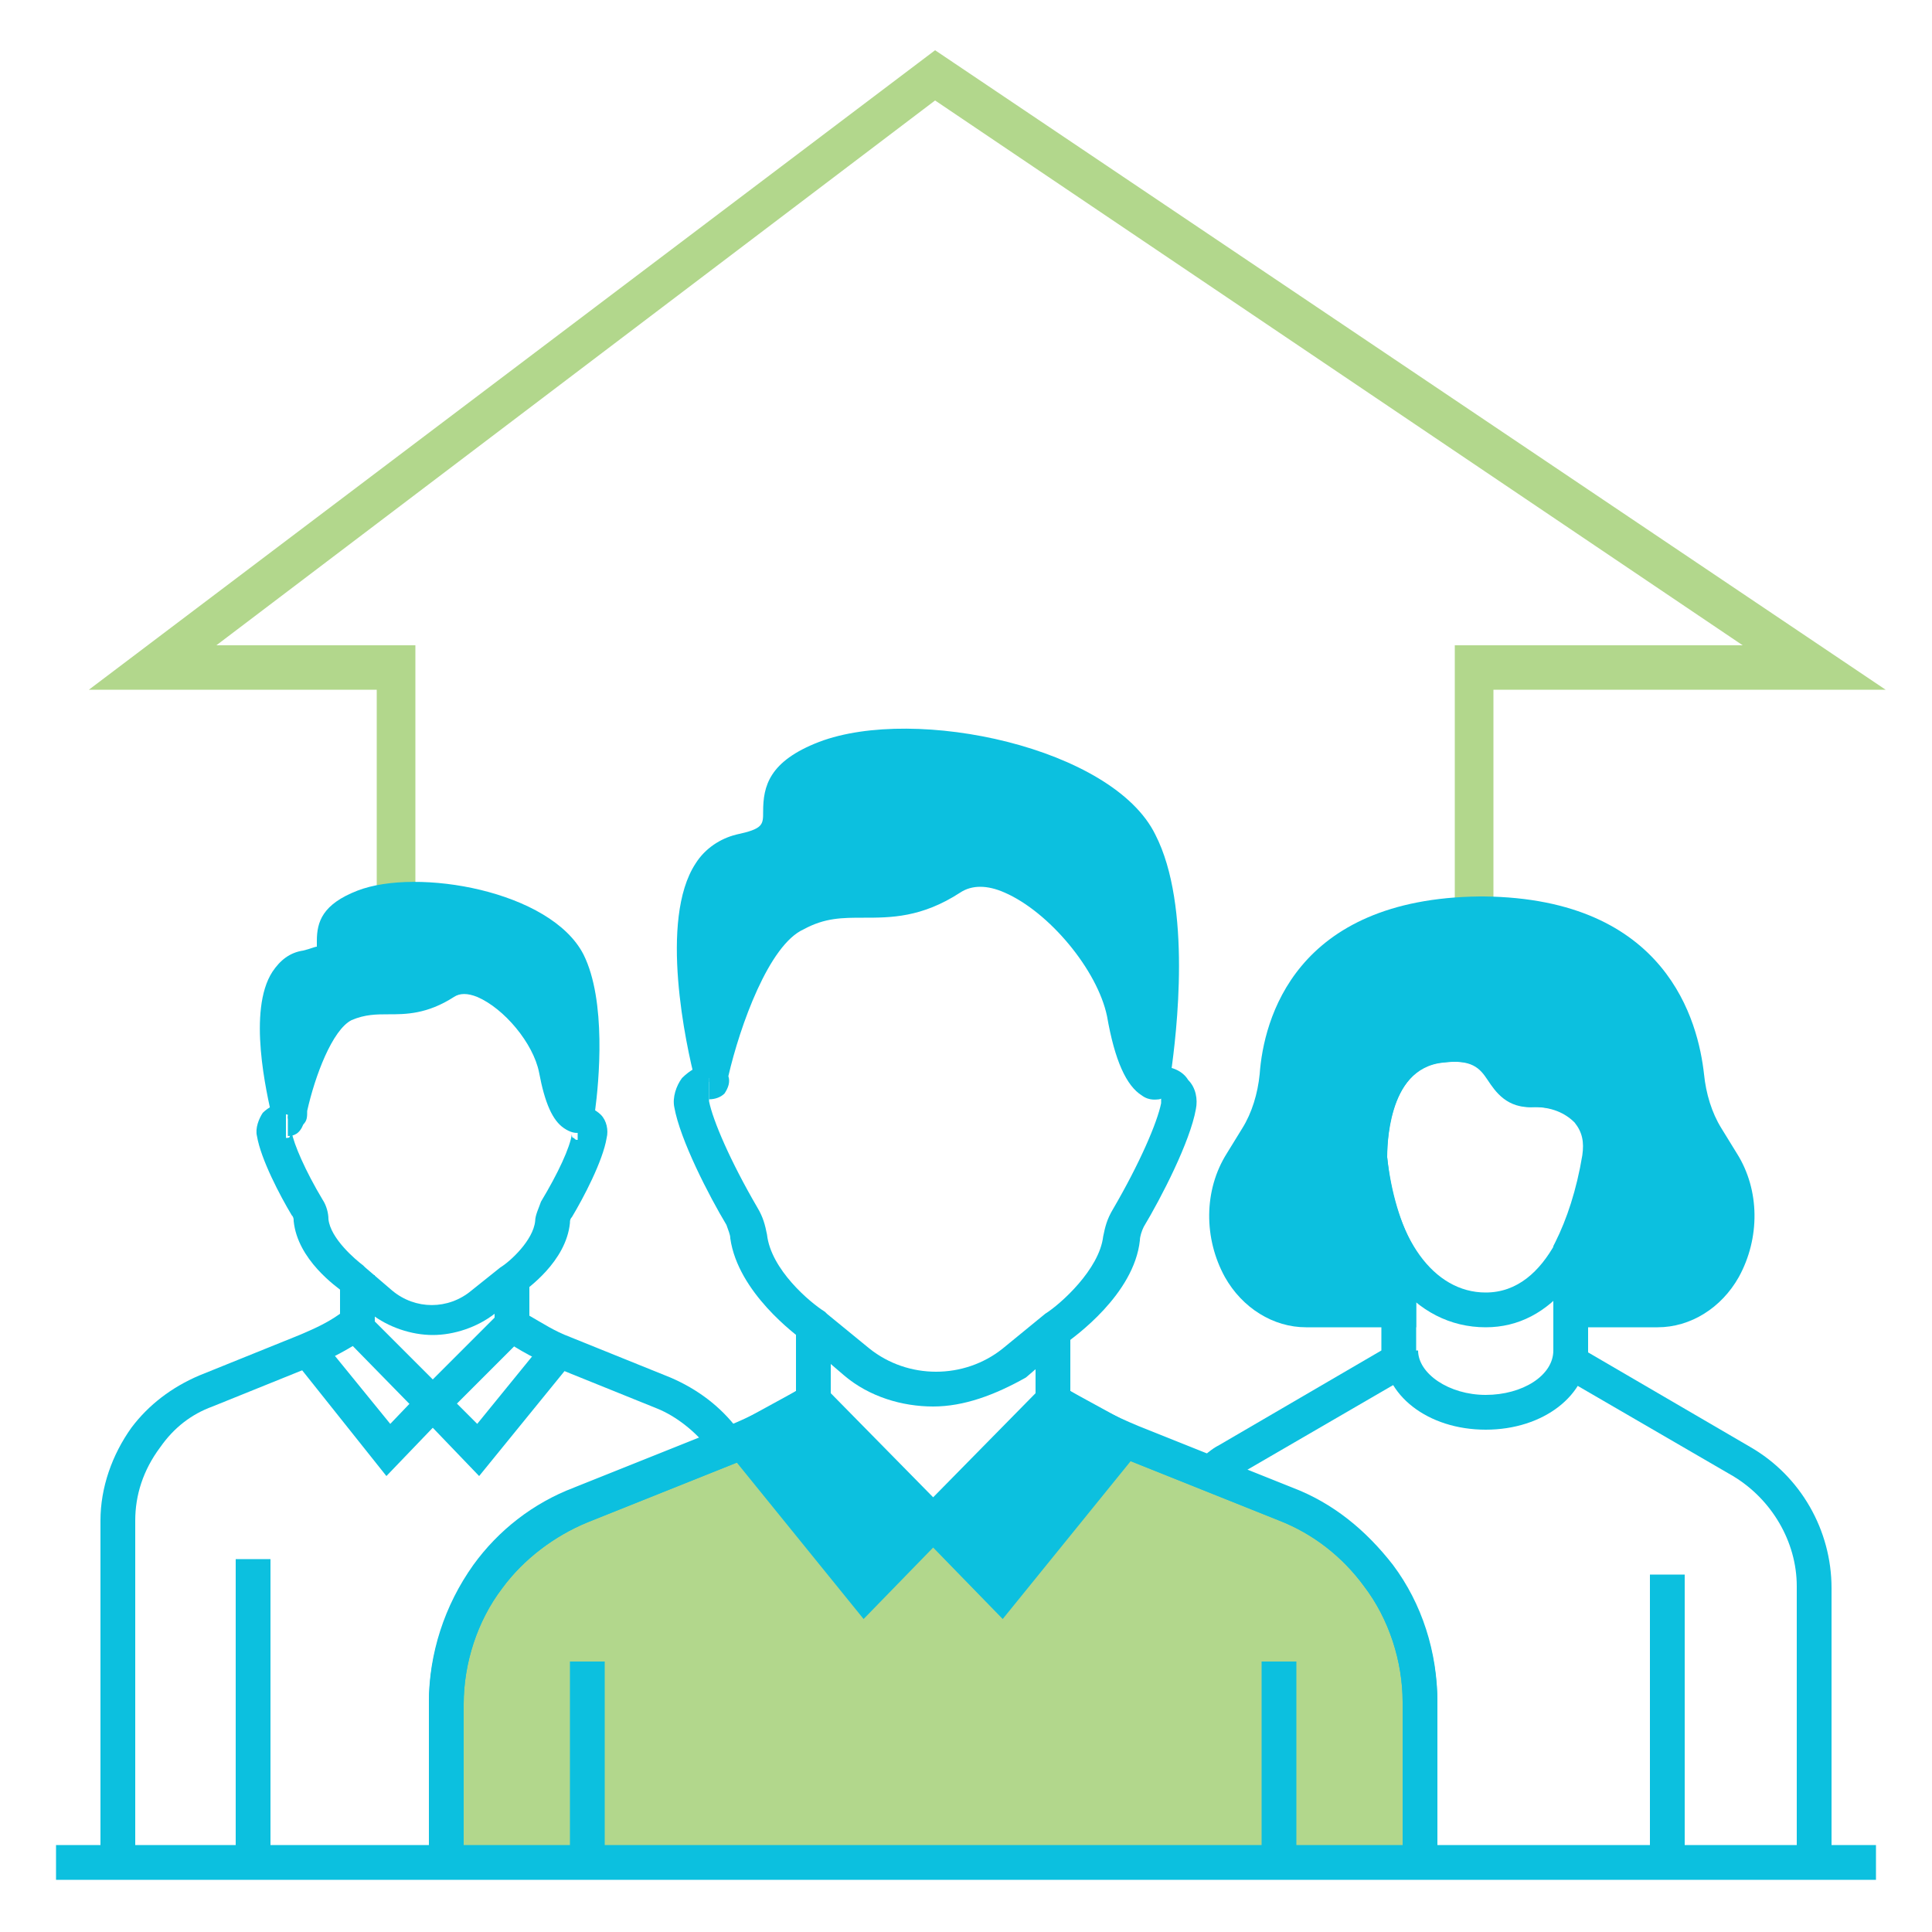 <?xml version="1.0" encoding="UTF-8"?> <svg xmlns="http://www.w3.org/2000/svg" xmlns:xlink="http://www.w3.org/1999/xlink" version="1.1" id="Layer_1" x="0px" y="0px" viewBox="0 0 100 100" style="enable-background:new 0 0 100 100;" xml:space="preserve"> <style type="text/css"> .st0{display:none;fill:#13296B;} .st1{display:none;fill:#0CC0DF;} .st2{fill:#B2D78C;} .st3{fill:#0CC0DF;} .st4{fill:#F2F2F2;} .st5{display:none;} .st6{display:inline;} .st7{display:none;fill:#FF7C5E;} </style> <g> <g class="st5"> <g class="st6"> <path d="M76.5,43.9h-1.8v-3.9h-7.1l-0.2-0.7c-0.5-2-1.3-4-2.4-5.7l-0.4-0.6l5-5l-5.6-5.6l-5,5L58.5,27c-1.8-1.1-3.7-1.9-5.7-2.4 l-0.7-0.2v-7.1h-7.9v7.1l-0.7,0.2c-2,0.5-4,1.3-5.7,2.4l-0.6,0.4l-5-5l-5.6,5.6l5,5l-0.4,0.6c-1.1,1.8-1.9,3.7-2.4,5.7l-0.2,0.7 h-7.1v3.9h-1.8v-5.7h7.5c0.5-1.7,1.2-3.4,2-4.9l-5.3-5.3l8.1-8.1l5.3,5.3c1.6-0.9,3.2-1.6,4.9-2v-7.5h11.5V23 c1.7,0.5,3.4,1.2,4.9,2l5.3-5.3l8.1,8.1L67,33.2c0.9,1.6,1.6,3.2,2,4.9h7.5V43.9z"></path> </g> </g> <polygon class="st7" points="24.7,77.2 24.7,40.3 15.7,40.3 31.5,13.4 47.2,40.3 38.3,40.3 38.3,77.2 "></polygon> <polygon class="st7" points="44.5,69.6 44.5,32.8 35.6,32.8 51.3,5.9 67.1,32.8 58.2,32.8 58.2,69.6 "></polygon> <polygon class="st2" points="77.3,50.8 75.3,50.8 75.3,33.4 90.2,33.4 48.4,5.2 11.2,33.4 21.5,33.4 21.5,50.2 19.5,50.2 19.5,35.7 4.6,35.7 48.4,2.6 97.6,35.7 77.3,35.7 "></polygon> <g> <g> <g> <path class="st2" d="M23.1,96.3v-8.2c0-2.4,0.8-4.6,2.2-6.5l0,0c1.2-1.6,2.9-2.9,4.8-3.7l8-3.2c1.4-0.6,2.8-1.3,4.1-2.2v0 l6.2,6.3l6.2-6.3v0c1.3,0.9,2.6,1.6,4.1,2.2l8,3.2c1.9,0.8,3.5,2,4.8,3.7l0,0c1.4,1.9,2.2,4.2,2.2,6.5v8.2"></path> <path class="st3" d="M74.4,96.3h-1.8v-8.2c0-2.1-0.7-4.3-2-6c-1.1-1.5-2.6-2.7-4.4-3.4l-8-3.2c-1.3-0.5-2.5-1.1-3.6-1.9L48.3,80 L42,73.7c-1.1,0.7-2.3,1.4-3.6,1.9l-8,3.2c-1.7,0.7-3.3,1.9-4.4,3.4c-1.3,1.7-2,3.9-2,6v8.2h-1.8v-8.2c0-2.5,0.8-5,2.3-7.1 c1.3-1.8,3.1-3.2,5.2-4l8-3.2c1.4-0.5,2.7-1.2,3.9-2.1l0.6-0.4l6.1,6.2l6.1-6.2l0.6,0.4c1.2,0.8,2.5,1.5,3.9,2.1l8,3.2 c2.1,0.8,3.8,2.2,5.2,4c1.5,2,2.3,4.5,2.3,7.1V96.3z"></path> </g> <g> <path class="st3" d="M48.3,72.8c-1.6,0-3.3-0.5-4.6-1.6l-2.1-1.8c-0.4-0.3-3.4-2.5-3.8-5.3c0-0.2-0.1-0.4-0.2-0.7 c-0.9-1.5-2.4-4.4-2.7-6.1c-0.1-0.5,0.1-1.1,0.4-1.5c0.4-0.4,0.9-0.7,1.4-0.7v1.8c0,0,0,0,0,0c0,0,0,0,0,0.1 c0.2,1,1.1,3.1,2.5,5.5c0.3,0.5,0.4,0.9,0.5,1.4c0.2,1.8,2.2,3.5,3,4l0.1,0.1l2.2,1.8c2,1.6,4.9,1.6,6.9,0l2.2-1.8 c0.8-0.5,2.8-2.3,3-4c0.1-0.5,0.2-0.9,0.5-1.4c1.4-2.4,2.3-4.5,2.5-5.5c0,0,0,0,0-0.1c0,0,0,0,0,0l0-1.8h0 c0.5,0,1.1,0.2,1.4,0.7c0.4,0.4,0.5,1,0.4,1.5c-0.3,1.7-1.8,4.6-2.7,6.1c-0.1,0.2-0.2,0.5-0.2,0.7c-0.3,2.8-3.4,5-3.8,5.3 l-2.1,1.8C51.5,72.2,49.9,72.8,48.3,72.8z"></path> </g> <g> <path class="st3" d="M24,96.3h-1.8v-8.2c0-2.5,0.8-5,2.3-7.1c1.3-1.8,3.1-3.2,5.2-4l8-3.2c1.2-0.5,2.4-1.1,3.5-1.8v-3.3H43V73 l-0.4,0.3c-1.3,0.9-2.7,1.7-4.2,2.3l-8,3.2c-1.7,0.7-3.3,1.9-4.4,3.4c-1.3,1.7-2,3.9-2,6V96.3z"></path> </g> <g> <path class="st3" d="M74.4,96.3h-1.8v-8.2c0-2.1-0.7-4.3-2-6c-1.1-1.5-2.6-2.7-4.4-3.4l-8-3.2c-1.5-0.6-2.9-1.4-4.2-2.3L53.6,73 v-4.3h1.8V72c1.1,0.7,2.3,1.3,3.5,1.8l8,3.2c2.1,0.8,3.8,2.2,5.2,4c1.5,2,2.3,4.5,2.3,7.1V96.3z"></path> </g> <g> <polygon class="st3" points="58.2,74.6 51.8,82.4 48.3,78.8 44.7,82.4 38.4,74.6 42.1,72.5 48.3,78.8 54.5,72.5 "></polygon> <path class="st3" d="M44.7,83.8L37,74.3l5.3-2.9l6,6.1l0,0l0,0l6-6.1l5.3,2.9l-7.7,9.5l-3.6-3.7L44.7,83.8z M49.5,78.8l2.2,2.3 l5-6.2l-2.2-1.2L49.5,78.8z M39.8,74.8l5,6.2l2.2-2.3l-5.1-5.2L39.8,74.8z"></path> </g> <g> <rect x="29.5" y="86" class="st3" width="1.8" height="10.4"></rect> </g> <g> <rect x="65.3" y="86" class="st3" width="1.8" height="10.4"></rect> </g> <g> <path class="st3" d="M36.7,56c0.1,0,0.2-0.1,0.1-0.2c-0.4-1.4-2.6-11,1.4-11.7c4.3-0.8,0-3.1,4.5-4.8c4.5-1.7,14.2,0.2,16.3,4.4 c1.9,3.8,0.9,11,0.7,12.2l0.1,0.1c0,0-0.9,0.2-1.7-3.6c-0.8-3.8-6-8.9-8.9-6.9c-3.2,2.1-5,0.5-8,1.8c-2.9,1.4-4.5,8.5-4.5,8.5"></path> <path class="st3" d="M36.7,56.9v-1.1L36,55.6c0,0.1-0.1,0.3,0,0.4c-0.5-1.9-1.9-8.4,0-11.3c0.5-0.8,1.3-1.3,2.1-1.5 c1.4-0.3,1.4-0.5,1.4-1.2c0-1.3,0.3-2.6,2.9-3.6c5-1.9,15.2,0.3,17.4,4.8c1.9,3.7,1.1,10.3,0.8,12.4l0.7,0.9L60,56.9 c-0.1,0-0.5,0.1-0.9-0.2c-0.8-0.5-1.4-1.8-1.8-4.1c-0.5-2.4-3-5.4-5.3-6.4c-0.9-0.4-1.7-0.4-2.3,0c-2,1.3-3.6,1.3-5,1.3 c-1.1,0-2,0-3.1,0.6c-1.8,0.8-3.3,5-3.9,7.6c0.1,0.3,0,0.6-0.2,0.9C37.3,56.8,37,56.9,36.7,56.9z M50.7,44.1 c0.6,0,1.3,0.1,2,0.4c2.8,1.2,5.7,4.7,6.3,7.7c0,0.2,0.1,0.4,0.1,0.6c0.2-2.7,0.2-6.5-0.9-8.8c-1.8-3.6-11-5.5-15.2-3.9 c-1.7,0.7-1.7,1.2-1.7,1.9c0,1.2-0.3,2.4-2.9,2.9c-0.4,0.1-0.7,0.3-1,0.7c-0.8,1.3-0.8,3.8-0.5,6.2c0.8-2.2,2.1-4.6,3.8-5.4 c1.5-0.7,2.7-0.7,3.8-0.7c1.3,0,2.4,0,4-1C49.3,44.3,50,44.1,50.7,44.1z"></path> </g> </g> <g> <rect x="2.9" y="95.5" class="st3" width="94.2" height="1.8"></rect> </g> <g> <g> <path class="st3" d="M76.9,68.7c-3.7,0-6.4-3.4-6.9-8.6c-0.1-2.2,0.7-6.4,4.4-6.8c2.7-0.3,3.5,0.9,4.1,1.7 c0.4,0.5,0.4,0.6,0.9,0.6c1.5-0.1,2.7,0.5,3.6,1.4c0.7,0.8,1,2,0.8,3.2l0,0c0,0,0,0,0,0C82.7,65.6,80.3,68.7,76.9,68.7z M71.8,59.9c0.4,4.2,2.4,7,5.1,7c3.3,0,4.6-4.4,5.1-7.1v0c0.1-0.7,0-1.2-0.4-1.7c-0.5-0.5-1.2-0.8-2.1-0.8 c-1.4,0.1-2-0.8-2.4-1.4c-0.4-0.6-0.8-1.1-2.4-0.9C71.7,55.3,71.8,59.6,71.8,59.9z"></path> </g> <g> <path class="st3" d="M76.9,74c-3,0-5.3-1.8-5.3-4.1h1.8c0,1.2,1.6,2.3,3.5,2.3c1.9,0,3.5-1,3.5-2.3h1.8 C82.2,72.2,79.9,74,76.9,74z"></path> </g> <g> <rect x="85.4" y="81.5" class="st3" width="1.8" height="14.8"></rect> </g> <g> <path class="st3" d="M94.8,96.3H93V82.1c0-2.3-1.3-4.5-3.3-5.7L80.4,71v-6.3h1.8V70l8.4,4.9c2.6,1.5,4.2,4.3,4.2,7.3V96.3z"></path> </g> <g> <path class="st3" d="M63.1,77L62,75.6c0.4-0.3,0.7-0.6,1.1-0.8l8.4-4.9V65h1.8v6L64,76.4C63.7,76.6,63.4,76.8,63.1,77z"></path> </g> <g> <path class="st3" d="M81.3,67.8v-3.1c0.7-1.3,1.2-2.9,1.5-4.8c0.4-2.1-1.2-3.6-3.5-3.5c-2.2,0.1-1.1-2.7-4.9-2.3 c-3.8,0.4-3.6,5.8-3.6,5.8c0.2,2,0.7,3.7,1.5,5.1l0,2.7h-4.8c-1.4,0-2.7-0.8-3.5-2.2l0,0c-0.9-1.7-0.9-3.8,0.1-5.5l0.8-1.3 c0.6-0.9,0.9-2,1-3.2c0.2-2.8,1.8-8.4,10.7-8.4h-0.2c8.8,0,10.4,5.6,10.7,8.4c0.1,1.2,0.5,2.3,1,3.2l0.8,1.3 c1,1.6,1.1,3.8,0.1,5.5h0c-0.8,1.3-2.1,2.2-3.5,2.2H81.3z"></path> <path class="st3" d="M85.8,68.7h-5.4v-4.2l0.1-0.2c0.6-1.2,1.1-2.7,1.4-4.5c0.1-0.7,0-1.2-0.4-1.7c-0.5-0.5-1.2-0.8-2.1-0.8 c-1.4,0.1-2-0.8-2.4-1.4c-0.4-0.6-0.8-1.1-2.4-0.9c-2.8,0.3-2.8,4.5-2.8,4.9c0.2,1.8,0.7,3.5,1.4,4.7l0.1,0.2l0,3.9h-5.7 c-1.7,0-3.3-1-4.2-2.6c-1.1-2-1.1-4.5,0.1-6.4l0.8-1.3c0.5-0.8,0.8-1.8,0.9-2.8c0.2-2.8,1.8-9.1,11.4-9.2v0l0.2,0 c9.5,0.1,11.1,6.5,11.4,9.2c0.1,1,0.4,2,0.9,2.8l0.8,1.3c1.2,1.9,1.2,4.4,0.1,6.4C89.1,67.7,87.5,68.7,85.8,68.7z M82.2,66.9 h3.6c1.1,0,2.1-0.6,2.7-1.7c0.8-1.4,0.7-3.2-0.1-4.5l-0.8-1.3c-0.7-1-1.1-2.3-1.2-3.6c-0.2-2.8-1.8-7.5-9.7-7.6 c-7.9,0-9.4,4.8-9.7,7.6c-0.1,1.3-0.5,2.6-1.2,3.6l-0.8,1.3c-0.8,1.3-0.9,3.2-0.1,4.5c0.6,1.1,1.6,1.7,2.7,1.7h3.9l0-1.6 C70.7,63.8,70.2,62,70,60c-0.1-2.2,0.7-6.4,4.4-6.8c2.7-0.3,3.5,0.9,4.1,1.7c0.4,0.5,0.4,0.6,0.9,0.6c1.5-0.1,2.7,0.5,3.6,1.4 c0.7,0.8,1,2,0.8,3.2c-0.3,1.9-0.8,3.5-1.5,4.8V66.9z"></path> </g> </g> <g> <g> <path class="st3" d="M22.4,69.1c-1.1,0-2.3-0.4-3.2-1.1l-1.4-1.1c-0.4-0.3-2.4-1.7-2.6-3.7c0-0.1,0-0.2-0.1-0.3 c-0.6-1-1.6-2.9-1.8-4.1c-0.1-0.4,0.1-0.9,0.3-1.2c0.3-0.3,0.7-0.5,1.2-0.5v1.8c0.1,0,0.2,0,0.2-0.1c0.1-0.1,0.1-0.1,0.1-0.2 c0.1,0.6,0.7,2,1.6,3.5c0.2,0.3,0.3,0.7,0.3,1c0.1,1,1.4,2.1,1.8,2.4l0.1,0.1l1.4,1.2c1.2,1,2.9,1,4.1,0l1.5-1.2 c0.5-0.3,1.7-1.4,1.8-2.4c0-0.3,0.2-0.7,0.3-1c0.9-1.5,1.5-2.8,1.6-3.5c0,0.1,0,0.2,0.1,0.2c0.1,0.1,0.1,0.1,0.2,0.1l0-1.8h0 c0.4,0,0.9,0.2,1.2,0.5c0.3,0.3,0.4,0.8,0.3,1.2c-0.2,1.2-1.2,3.1-1.8,4.1c-0.1,0.1-0.1,0.2-0.1,0.3c-0.2,2-2.2,3.4-2.6,3.7 L25.6,68C24.7,68.7,23.5,69.1,22.4,69.1z"></path> </g> <g> <path class="st3" d="M7,96.3H5.2V78.7c0-1.7,0.6-3.4,1.6-4.8c0.9-1.2,2.1-2.1,3.5-2.7l5.2-2.1c0.7-0.3,1.4-0.6,2.1-1.1v-2h1.8 v2.9l-0.4,0.3c-0.9,0.6-1.8,1.1-2.8,1.5l-5.2,2.1c-1.1,0.4-2,1.1-2.7,2.1C7.4,76.1,7,77.4,7,78.7V96.3z"></path> </g> <g> <path class="st3" d="M36.7,75C36,74.1,35,73.3,34,72.9l-5.2-2.1c-1-0.4-1.9-0.9-2.8-1.5l-0.4-0.3v-2.9h1.8v2 c0.7,0.4,1.3,0.8,2.1,1.1l5.2,2.1c1.4,0.6,2.6,1.5,3.5,2.7L36.7,75z"></path> </g> <g> <polygon class="st3" points="24.8,76.4 22.4,73.9 20,76.4 15.3,70.5 16.7,69.4 20.2,73.7 22.4,71.4 24.7,73.7 28.2,69.4 29.6,70.5 "></polygon> </g> <g> <polygon class="st3" points="22.4,73.9 17.8,69.2 19,68 22.4,71.4 25.8,68 27.1,69.2 "></polygon> </g> <g> <rect x="12.2" y="80.7" class="st3" width="1.8" height="15.7"></rect> </g> <g> <path class="st3" d="M14.9,57.9c0.1,0,0.1-0.1,0.1-0.1c-0.2-0.9-1.7-7.1,0.9-7.6c2.8-0.5,0-2,2.9-3.1c2.9-1.1,9.2,0.1,10.6,2.8 c1.2,2.5,0.6,7.2,0.4,7.9l0.1,0.1c0,0-0.6,0.2-1.1-2.3C28.3,53,24.9,49.8,23,51c-2.1,1.4-3.3,0.3-5.2,1.2 c-1.9,0.9-2.9,5.6-2.9,5.6"></path> <path class="st3" d="M14.9,58.8v-1.1l-0.8-0.2c0,0.1,0,0.3,0,0.4c-0.3-1.3-1.3-5.6,0-7.6c0.4-0.6,0.9-1,1.6-1.1 c0.4-0.1,0.6-0.2,0.7-0.2c0-0.1,0-0.2,0-0.3c0-1,0.3-1.9,2.1-2.6c3.1-1.2,10,0,11.7,3.3c1.2,2.4,0.8,6.6,0.6,8.1l0.6,0.8 l-1.3,0.3c-0.3,0.1-0.6,0-0.9-0.2c-0.6-0.4-1-1.3-1.3-2.9c-0.3-1.5-1.8-3.3-3.2-3.9c-0.5-0.2-0.9-0.2-1.2,0 c-1.4,0.9-2.5,0.9-3.4,0.9c-0.6,0-1.2,0-1.9,0.3c-1,0.5-1.9,2.9-2.3,4.7c0,0.3,0,0.5-0.2,0.7C15.5,58.7,15.2,58.8,14.9,58.8z M24,49.8c0.4,0,0.9,0.1,1.4,0.3c1.5,0.6,3.1,2.2,3.8,3.9c0-1.3-0.1-2.8-0.6-3.8c-1.1-2.2-6.9-3.4-9.5-2.4 c-0.9,0.3-0.9,0.5-0.9,1c0,0.9-0.3,1.9-2.1,2.2c-0.1,0-0.3,0.1-0.4,0.3c-0.3,0.5-0.4,1.5-0.4,2.5c0.5-1.1,1.2-2.1,2.2-2.5 c1-0.5,1.9-0.5,2.6-0.5c0.8,0,1.5,0,2.4-0.6C22.9,50,23.3,49.8,24,49.8z M16.4,49.1L16.4,49.1L16.4,49.1z"></path> </g> </g> </g> </g> </svg> 